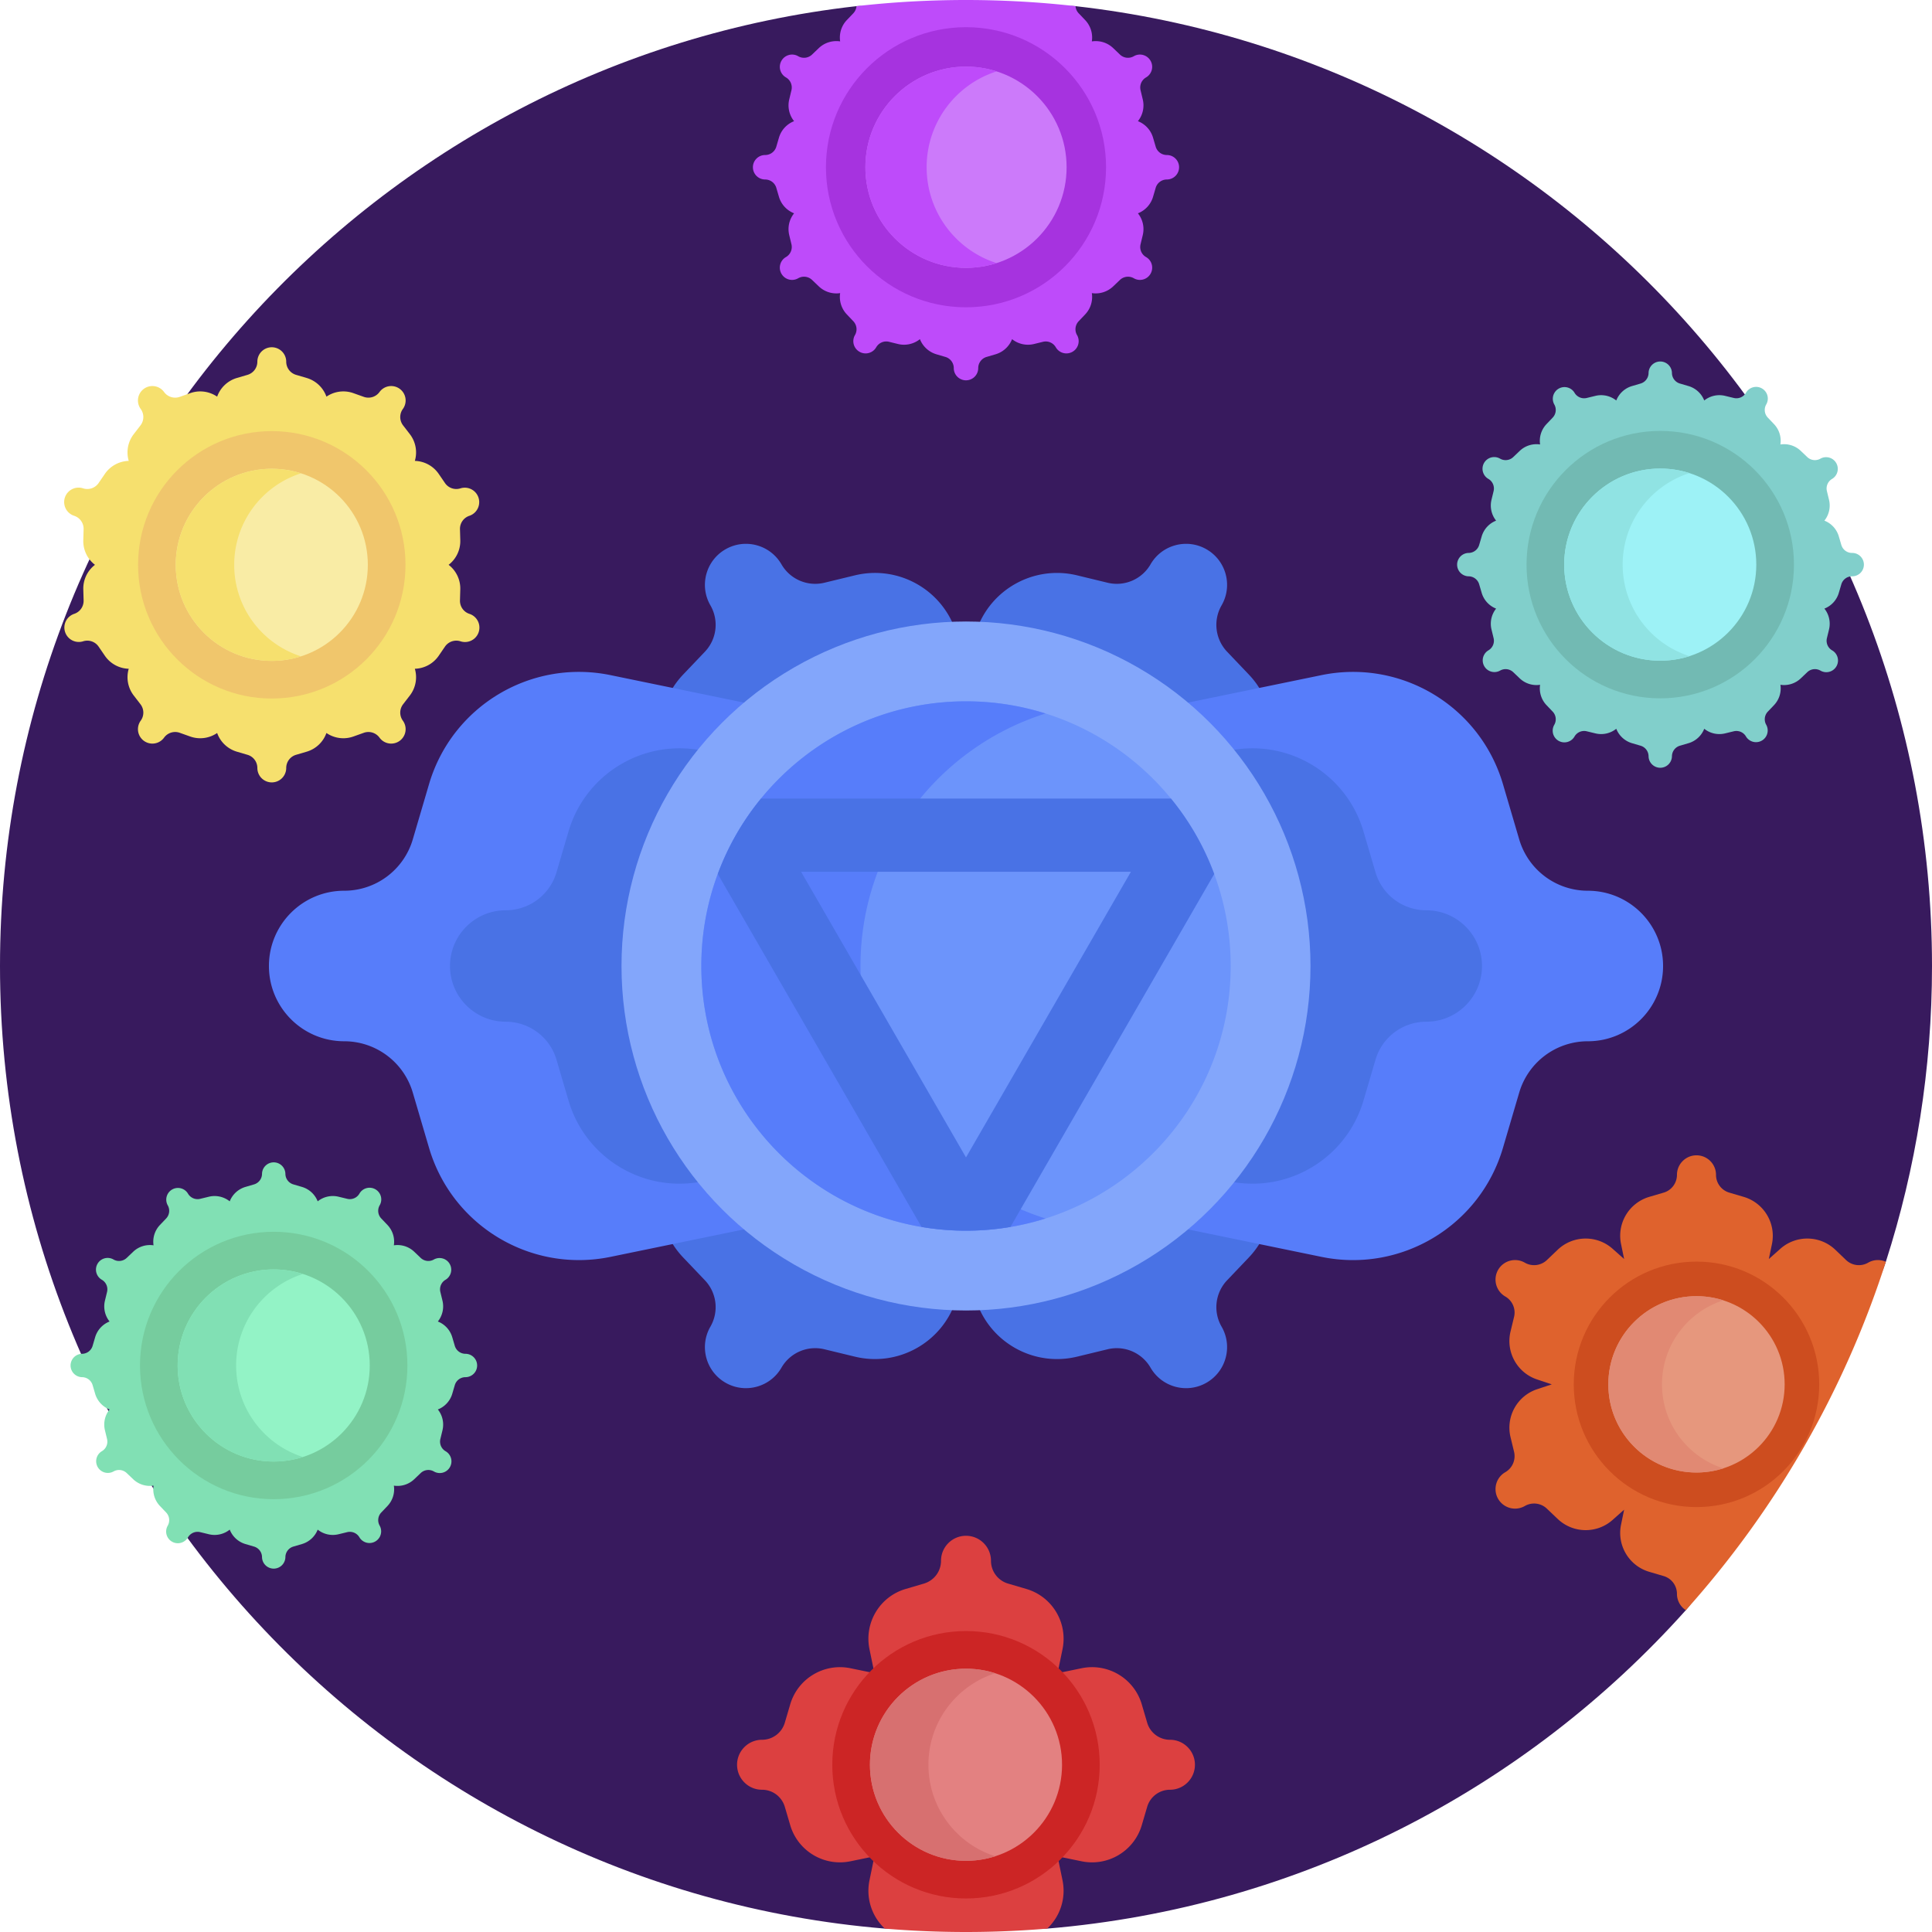 <svg xmlns="http://www.w3.org/2000/svg" version="1.1" xmlns:xlink="http://www.w3.org/1999/xlink" width="512" height="512" x="0" y="0" viewBox="0 0 512 512" style="enable-background:new 0 0 512 512" xml:space="preserve"><g><path fill="#381a5e" d="M512 256c0 27.34-4.29 53.68-12.23 78.38-6.46 20.119-28.196 26.295-39.156 43.896-7.873 12.643-3.963 37.404-13.854 48.444-42.39 47.34-102.14 78.8-169.24 84.38-7.1.6-14.27-17.968-21.52-17.968S241.58 511.7 234.48 511.1C103.17 500.18 0 390.13 0 256 0 124.43 99.26 16.04 226.98 1.63 236.5.55 246.19 17.66 256 17.66S275.5.55 285.02 1.63C412.74 16.04 512 124.43 512 256z" opacity="1" data-original="#381a5e"/><path fill="#be4bfa" d="M312.47 44.32a3.25 3.25 0 0 1-3.25 3.25c-1.36 0-2.57.9-2.95 2.21l-.7 2.38a6.733 6.733 0 0 1-4.01 4.37 6.712 6.712 0 0 1 1.28 5.79l-.58 2.41a3.069 3.069 0 0 0 1.45 3.39c1.05.6 1.63 1.69 1.63 2.81 0 .55-.14 1.12-.44 1.63a3.237 3.237 0 0 1-4.43 1.18c-1.18-.68-2.68-.5-3.67.44l-1.79 1.71a6.73 6.73 0 0 1-5.66 1.79c.3 1.99-.29 4.09-1.78 5.65l-1.71 1.8c-.56.59-.85 1.36-.85 2.13 0 .52.13 1.05.41 1.53.9 1.55.37 3.54-1.19 4.43-1.55.9-3.53.37-4.43-1.18a3.07 3.07 0 0 0-3.39-1.46l-2.41.59c-2.1.5-4.21-.03-5.79-1.29a6.755 6.755 0 0 1-4.37 4.01l-2.38.7c-.66.19-1.22.59-1.6 1.11-.4.52-.62 1.16-.62 1.85a3.24 3.24 0 0 1-5.53 2.29 3.21 3.21 0 0 1-.95-2.29c0-1.37-.9-2.58-2.22-2.96l-2.38-.7a6.755 6.755 0 0 1-4.37-4.01 6.748 6.748 0 0 1-5.79 1.29l-2.41-.59c-.24-.06-.48-.09-.72-.09-1.09 0-2.11.58-2.67 1.55a3.238 3.238 0 0 1-4.43 1.18 3.227 3.227 0 0 1-1.19-4.43c.68-1.18.5-2.67-.44-3.66l-1.71-1.8a6.712 6.712 0 0 1-1.78-5.65c-2 .3-4.1-.3-5.66-1.79l-1.79-1.71a3.097 3.097 0 0 0-3.67-.44 3.238 3.238 0 0 1-4.43-1.18c-.9-1.56-.37-3.54 1.19-4.44a3.078 3.078 0 0 0 1.45-3.39l-.58-2.41c-.51-2.1.02-4.21 1.28-5.79-1.88-.74-3.4-2.3-4.01-4.37l-.7-2.38c-.19-.66-.59-1.21-1.11-1.6-.52-.38-1.16-.61-1.84-.61a3.25 3.25 0 0 1-3.25-3.25c0-.9.36-1.7.95-2.29s1.4-.95 2.3-.95c1.36 0 2.57-.9 2.95-2.21l.7-2.39a6.755 6.755 0 0 1 4.01-4.37 6.69 6.69 0 0 1-1.28-5.78l.58-2.42c.32-1.33-.27-2.71-1.45-3.39a3.234 3.234 0 0 1-1.19-4.43c.6-1.04 1.69-1.63 2.81-1.63.55 0 1.11.14 1.62.44 1.18.68 2.68.51 3.67-.44l1.79-1.71a6.723 6.723 0 0 1 5.66-1.78c-.3-2 .29-4.1 1.78-5.66l1.71-1.79c.5-.53.79-1.2.84-1.89C236.5.55 246.19 0 256 0s19.5.55 29.02 1.63c.05.69.34 1.36.84 1.89l1.71 1.79a6.723 6.723 0 0 1 1.78 5.66c2-.3 4.1.29 5.66 1.78l1.79 1.71c.99.95 2.49 1.12 3.67.44.51-.3 1.07-.44 1.62-.44 1.12 0 2.21.59 2.81 1.63.9 1.55.37 3.53-1.19 4.43a3.078 3.078 0 0 0-1.45 3.39l.58 2.42a6.69 6.69 0 0 1-1.28 5.78c1.88.74 3.4 2.31 4.01 4.37l.7 2.39a3.075 3.075 0 0 0 2.95 2.21c.9 0 1.71.36 2.3.95s.95 1.39.95 2.29z" opacity="1" data-original="#be4bfa"/><circle cx="256" cy="44.321" r="37.116" fill="#a633df" opacity="1" data-original="#a633df"/><circle cx="256" cy="44.321" r="26.661" fill="#cc7afa" opacity="1" data-original="#cc7afa"/><path fill="#be4bfa" d="M264.117 69.726a26.592 26.592 0 0 1-8.115 1.259c-14.727 0-26.664-11.937-26.664-26.664s11.937-26.664 26.664-26.664c2.835 0 5.56.442 8.115 1.259-10.758 3.431-18.549 13.505-18.549 25.405s7.791 21.974 18.549 25.405z" opacity="1" data-original="#be4bfa"/><path fill="#81e0b4" d="M123.346 358.769a2.942 2.942 0 0 1-2.822-2.112l-.669-2.274a6.426 6.426 0 0 0-3.822-4.172 6.424 6.424 0 0 0 1.224-5.525l-.558-2.304a2.942 2.942 0 0 1 1.388-3.24 3.098 3.098 0 0 0-3.097-5.365 2.941 2.941 0 0 1-3.5-.418l-1.716-1.635a6.427 6.427 0 0 0-5.397-1.702 6.427 6.427 0 0 0-1.702-5.397l-1.634-1.716a2.936 2.936 0 0 1-.418-3.501 3.092 3.092 0 0 0-1.135-4.229 3.096 3.096 0 0 0-4.231 1.133 2.94 2.94 0 0 1-3.238 1.388l-2.305-.558a6.423 6.423 0 0 0-5.523 1.224 6.426 6.426 0 0 0-4.173-3.821l-2.274-.669a2.942 2.942 0 0 1-2.112-2.822 3.098 3.098 0 0 0-6.194 0c0 1.305-.86 2.454-2.112 2.823l-2.274.669a6.424 6.424 0 0 0-4.172 3.822 6.424 6.424 0 0 0-5.525-1.224l-2.304.558a2.942 2.942 0 0 1-3.24-1.388 3.098 3.098 0 0 0-5.365 3.097 2.941 2.941 0 0 1-.418 3.5l-1.635 1.716a6.426 6.426 0 0 0-1.702 5.397 6.427 6.427 0 0 0-5.397 1.702l-1.716 1.635c-.945.9-2.37 1.07-3.5.418a3.097 3.097 0 0 0-3.097 5.365 2.941 2.941 0 0 1 1.388 3.24l-.558 2.304a6.425 6.425 0 0 0 1.224 5.525 6.424 6.424 0 0 0-3.822 4.172l-.669 2.274a2.942 2.942 0 0 1-2.822 2.112 3.098 3.098 0 0 0 0 6.194c1.305 0 2.454.86 2.822 2.112l.669 2.274a6.426 6.426 0 0 0 3.822 4.172 6.424 6.424 0 0 0-1.224 5.525l.558 2.304a2.942 2.942 0 0 1-1.388 3.24 3.098 3.098 0 0 0 3.097 5.365 2.94 2.94 0 0 1 3.5.418l1.716 1.635a6.426 6.426 0 0 0 5.397 1.702 6.427 6.427 0 0 0 1.702 5.397l1.635 1.716c.9.945 1.07 2.37.418 3.5a3.097 3.097 0 0 0 5.365 3.097 2.943 2.943 0 0 1 3.24-1.388l2.304.558a6.425 6.425 0 0 0 5.525-1.224 6.424 6.424 0 0 0 4.172 3.822l2.274.669a2.942 2.942 0 0 1 2.112 2.822 3.098 3.098 0 0 0 6.194 0c0-1.305.86-2.454 2.112-2.822l2.274-.669a6.426 6.426 0 0 0 4.172-3.822 6.424 6.424 0 0 0 5.525 1.224l2.304-.558a2.942 2.942 0 0 1 3.24 1.388 3.098 3.098 0 0 0 5.365-3.097 2.941 2.941 0 0 1 .418-3.5l1.635-1.716a6.426 6.426 0 0 0 1.702-5.397 6.427 6.427 0 0 0 5.397-1.702l1.716-1.635c.945-.9 2.37-1.07 3.5-.418a3.097 3.097 0 0 0 3.097-5.365 2.943 2.943 0 0 1-1.388-3.24l.558-2.304a6.425 6.425 0 0 0-1.224-5.525 6.424 6.424 0 0 0 3.822-4.172l.669-2.274a2.942 2.942 0 0 1 2.822-2.112 3.098 3.098 0 1 0-.002-6.196z" opacity="1" data-original="#81e0b4"/><circle cx="72.534" cy="361.866" r="35.435" fill="#76cc9e" opacity="1" data-original="#76cc9e"/><circle cx="72.534" cy="361.866" r="25.454" fill="#93f3c6" opacity="1" data-original="#93f3c6"/><path fill="#81e0b4" d="M80.283 386.12a25.387 25.387 0 0 1-7.747 1.202c-14.06 0-25.456-11.396-25.456-25.456s11.396-25.456 25.456-25.456c2.707 0 5.308.422 7.747 1.202-10.271 3.276-17.709 12.893-17.709 24.254s7.438 20.978 17.709 24.254z" opacity="1" data-original="#81e0b4"/><path fill="#f6e06e" d="M124.407 162.682a3.633 3.633 0 0 1-2.509-3.557l.082-2.926a7.935 7.935 0 0 0-3.092-6.514 7.937 7.937 0 0 0 3.092-6.514l-.082-2.926a3.633 3.633 0 0 1 2.509-3.557 3.825 3.825 0 0 0-2.363-7.275 3.633 3.633 0 0 1-4.121-1.403l-1.653-2.416a7.94 7.94 0 0 0-6.331-3.453 7.942 7.942 0 0 0-1.327-7.089l-1.787-2.317a3.627 3.627 0 0 1-.06-4.354 3.823 3.823 0 0 0-.846-5.343 3.826 3.826 0 0 0-5.343.846v.002a3.638 3.638 0 0 1-4.16 1.287l-2.755-.982a7.933 7.933 0 0 0-7.15.925l.008.027a7.938 7.938 0 0 0-5.251-4.979l-2.808-.826a3.634 3.634 0 0 1-2.608-3.486 3.825 3.825 0 1 0-7.65 0 3.634 3.634 0 0 1-2.608 3.486l-2.808.826a7.936 7.936 0 0 0-5.24 4.954 7.935 7.935 0 0 0-7.151-.928l-2.758.982a3.634 3.634 0 0 1-4.159-1.287 3.824 3.824 0 1 0-6.188 4.496 3.635 3.635 0 0 1-.061 4.353l-1.786 2.319a7.936 7.936 0 0 0-1.327 7.088 7.937 7.937 0 0 0-6.331 3.453l-1.653 2.416a3.633 3.633 0 0 1-4.121 1.403 3.824 3.824 0 1 0-2.363 7.275 3.633 3.633 0 0 1 2.509 3.557l-.082 2.926a7.935 7.935 0 0 0 3.092 6.514 7.937 7.937 0 0 0-3.092 6.514l.082 2.926a3.633 3.633 0 0 1-2.509 3.557 3.825 3.825 0 0 0 2.363 7.275 3.633 3.633 0 0 1 4.121 1.403l1.653 2.416a7.94 7.94 0 0 0 6.331 3.453 7.94 7.94 0 0 0 1.327 7.088l1.786 2.319a3.632 3.632 0 0 1 .061 4.353 3.824 3.824 0 1 0 6.188 4.496 3.633 3.633 0 0 1 4.159-1.287l2.758.982a7.935 7.935 0 0 0 7.151-.928 7.938 7.938 0 0 0 5.24 4.954l2.808.826a3.634 3.634 0 0 1 2.608 3.486 3.825 3.825 0 1 0 7.65 0 3.634 3.634 0 0 1 2.608-3.486l2.808-.826a7.936 7.936 0 0 0 5.24-4.954 7.935 7.935 0 0 0 7.151.928l2.758-.982a3.634 3.634 0 0 1 4.159 1.287 3.824 3.824 0 1 0 6.188-4.496 3.635 3.635 0 0 1 .061-4.353l1.786-2.319a7.936 7.936 0 0 0 1.327-7.088 7.937 7.937 0 0 0 6.331-3.453l1.653-2.416a3.633 3.633 0 0 1 4.121-1.403 3.824 3.824 0 1 0 2.364-7.275zm-37.735-57.06-.003-.008a8.12 8.12 0 0 0 .003.008z" opacity="1" data-original="#f6e06e"/><circle cx="72.026" cy="149.684" r="35.435" fill="#f0c66c" opacity="1" data-original="#f0c66c"/><circle cx="72.026" cy="149.684" r="25.454" fill="#f9eca5" opacity="1" data-original="#f9eca5"/><path fill="#f6e06e" d="M79.776 173.938a25.387 25.387 0 0 1-7.747 1.202c-14.06 0-25.456-11.396-25.456-25.456s11.396-25.456 25.456-25.456c2.707 0 5.308.422 7.747 1.202-10.271 3.276-17.709 12.893-17.709 24.254s7.438 20.978 17.709 24.254z" opacity="1" data-original="#f6e06e"/><path fill="#dc4040" d="M314.73 463a6.566 6.566 0 0 0-4.67-1.94c-2.79 0-5.25-1.84-6.04-4.51l-1.43-4.86c-2.01-6.86-8.95-11.03-15.96-9.59l-6.36 1.31 1.31-6.36c1.44-7.01-2.73-13.95-9.59-15.96l-4.86-1.43a6.303 6.303 0 0 1-4.51-6.04c0-1.82-.74-3.48-1.94-4.68S257.83 407 256 407c-3.66 0-6.62 2.97-6.62 6.62 0 1.4-.46 2.71-1.25 3.77a6.386 6.386 0 0 1-3.26 2.27l-4.86 1.43c-6.86 2.01-11.03 8.95-9.59 15.96l1.31 6.36-6.36-1.31c-7.01-1.44-13.95 2.73-15.96 9.59l-1.43 4.86a6.303 6.303 0 0 1-6.04 4.51c-1.82 0-3.48.74-4.67 1.94a6.59 6.59 0 0 0-1.94 4.68c0 1.82.74 3.48 1.94 4.68a6.566 6.566 0 0 0 4.67 1.94c1.4 0 2.71.46 3.77 1.25 1.06.8 1.87 1.93 2.27 3.26l1.43 4.86c2.01 6.86 8.95 11.03 15.96 9.59l6.36-1.31-1.31 6.36c-.99 4.82.68 9.62 4.06 12.79 7.1.6 14.27.9 21.52.9s14.42-.3 21.52-.9a13.74 13.74 0 0 0 4.06-12.79l-1.31-6.36 6.36 1.31c7.01 1.44 13.95-2.73 15.96-9.59l1.43-4.86a6.303 6.303 0 0 1 6.04-4.51c1.82 0 3.48-.74 4.67-1.94 1.2-1.2 1.94-2.86 1.94-4.68 0-1.83-.74-3.48-1.94-4.68z" opacity="1" data-original="#dc4040"/><circle cx="256" cy="467.678" r="35.435" fill="#cc2525" opacity="1" data-original="#cc2525"/><circle cx="256" cy="467.678" r="25.454" fill="#e38181" opacity="1" data-original="#e38181"/><path fill="#d77070" d="M263.75 491.933a25.387 25.387 0 0 1-7.747 1.202c-14.06 0-25.456-11.396-25.456-25.456s11.396-25.456 25.456-25.456c2.707 0 5.308.422 7.747 1.202-10.271 3.276-17.709 12.893-17.709 24.254 0 11.36 7.438 20.977 17.709 24.254z" opacity="1" data-original="#d77070"/><path fill="#81cfcb" d="M490.796 146.534a2.942 2.942 0 0 1-2.822-2.112l-.669-2.274a6.426 6.426 0 0 0-3.822-4.172 6.424 6.424 0 0 0 1.224-5.525l-.558-2.304a2.942 2.942 0 0 1 1.388-3.24 3.098 3.098 0 0 0-3.097-5.365 2.941 2.941 0 0 1-3.5-.418l-1.716-1.635a6.427 6.427 0 0 0-5.397-1.702 6.427 6.427 0 0 0-1.702-5.397l-1.634-1.716a2.936 2.936 0 0 1-.418-3.501 3.092 3.092 0 0 0-1.135-4.229 3.096 3.096 0 0 0-4.231 1.133 2.94 2.94 0 0 1-3.238 1.388l-2.305-.558a6.423 6.423 0 0 0-5.523 1.224 6.426 6.426 0 0 0-4.173-3.821l-2.274-.669a2.942 2.942 0 0 1-2.112-2.822 3.098 3.098 0 0 0-6.194 0c0 1.305-.86 2.454-2.112 2.822l-2.274.669a6.424 6.424 0 0 0-4.172 3.822 6.424 6.424 0 0 0-5.525-1.224l-2.304.558a2.942 2.942 0 0 1-3.24-1.388 3.098 3.098 0 0 0-5.365 3.097 2.941 2.941 0 0 1-.418 3.5l-1.635 1.716a6.426 6.426 0 0 0-1.702 5.397 6.427 6.427 0 0 0-5.397 1.702l-1.716 1.635c-.945.9-2.37 1.07-3.5.418a3.097 3.097 0 0 0-3.097 5.365 2.941 2.941 0 0 1 1.388 3.24l-.558 2.304a6.425 6.425 0 0 0 1.224 5.525 6.424 6.424 0 0 0-3.822 4.172l-.669 2.274a2.942 2.942 0 0 1-2.822 2.112 3.098 3.098 0 0 0 0 6.194c1.305 0 2.454.86 2.822 2.112l.669 2.274a6.426 6.426 0 0 0 3.822 4.172 6.424 6.424 0 0 0-1.224 5.525l.558 2.304a2.942 2.942 0 0 1-1.388 3.24 3.098 3.098 0 0 0 3.097 5.365 2.94 2.94 0 0 1 3.5.418l1.716 1.635a6.426 6.426 0 0 0 5.397 1.702 6.427 6.427 0 0 0 1.702 5.397l1.635 1.716c.9.945 1.07 2.37.418 3.5a3.097 3.097 0 0 0 5.365 3.097 2.943 2.943 0 0 1 3.24-1.388l2.304.558a6.425 6.425 0 0 0 5.525-1.224 6.424 6.424 0 0 0 4.172 3.822l2.274.669a2.942 2.942 0 0 1 2.112 2.822 3.098 3.098 0 0 0 6.194 0c0-1.305.86-2.454 2.112-2.822l2.274-.669a6.426 6.426 0 0 0 4.172-3.822 6.424 6.424 0 0 0 5.525 1.224l2.304-.558a2.942 2.942 0 0 1 3.24 1.388 3.098 3.098 0 0 0 5.365-3.097 2.941 2.941 0 0 1 .418-3.5l1.635-1.716a6.426 6.426 0 0 0 1.702-5.397 6.427 6.427 0 0 0 5.397-1.702l1.716-1.635c.945-.9 2.37-1.07 3.5-.418a3.097 3.097 0 0 0 3.097-5.365 2.943 2.943 0 0 1-1.388-3.24l.558-2.304a6.425 6.425 0 0 0-1.224-5.525 6.424 6.424 0 0 0 3.822-4.172l.669-2.274a2.942 2.942 0 0 1 2.822-2.112 3.098 3.098 0 1 0-.002-6.195z" opacity="1" data-original="#81cfcb"/><circle cx="439.983" cy="149.631" r="35.435" fill="#72bab3" opacity="1" data-original="#72bab3"/><circle cx="439.983" cy="149.631" r="25.454" fill="#9df2f6" opacity="1" data-original="#9df2f6"/><path fill="#90e3e3" d="M447.733 173.885a25.387 25.387 0 0 1-7.747 1.202c-14.06 0-25.456-11.396-25.456-25.456s11.396-25.456 25.456-25.456c2.707 0 5.308.422 7.747 1.202-10.271 3.276-17.709 12.893-17.709 24.254s7.438 20.978 17.709 24.254z" opacity="1" data-original="#90e3e3"/><path fill="#df622d" d="M499.77 334.38c-11.1 34.57-29.35 65.93-53.01 92.34a5.154 5.154 0 0 1-2.35-4.33c0-2.18-1.43-4.1-3.53-4.72l-3.8-1.12c-5.36-1.57-8.62-7-7.49-12.48l.82-3.99-3.05 2.71c-4.17 3.71-10.5 3.6-14.55-.25l-2.87-2.73a4.89 4.89 0 0 0-3.39-1.36c-.84 0-1.69.22-2.46.66a5.18 5.18 0 0 1-7.07-1.9c-.47-.81-.69-1.7-.69-2.58 0-1.79.93-3.53 2.59-4.48a4.926 4.926 0 0 0 2.32-5.42l-.93-3.85a10.742 10.742 0 0 1 7.06-12.73l3.87-1.28-3.87-1.29c-5.31-1.76-8.38-7.3-7.06-12.73l.93-3.85a4.903 4.903 0 0 0-2.32-5.41 5.18 5.18 0 0 1-1.9-7.07 5.18 5.18 0 0 1 7.07-1.9c1.89 1.09 4.27.81 5.85-.69l2.87-2.74c4.05-3.85 10.38-3.96 14.55-.25l3.05 2.71-.82-3.99a10.746 10.746 0 0 1 7.49-12.48l3.8-1.12c1.05-.3 1.93-.94 2.55-1.77s.98-1.85.98-2.94c0-1.43.58-2.73 1.52-3.66.93-.94 2.23-1.52 3.66-1.52s2.72.58 3.66 1.52a5.17 5.17 0 0 1 1.51 3.66c0 2.18 1.44 4.1 3.53 4.71l3.8 1.12c5.36 1.58 8.62 7 7.5 12.48l-.83 3.99 3.05-2.71c4.18-3.71 10.51-3.6 14.56.25l2.86 2.74a4.926 4.926 0 0 0 5.85.69 5.16 5.16 0 0 1 4.69-.24z" opacity="1" data-original="#df622d"/><circle cx="449.588" cy="366.866" r="32.526" fill="#cd4d1f" opacity="1" data-original="#cd4d1f"/><circle cx="449.588" cy="366.866" r="23.364" fill="#e6977d" opacity="1" data-original="#e6977d"/><path fill="#e18973" d="M456.701 389.129a23.302 23.302 0 0 1-7.111 1.103c-12.906 0-23.366-10.46-23.366-23.366s10.46-23.367 23.366-23.367c2.484 0 4.872.387 7.111 1.104-9.428 3.007-16.255 11.835-16.255 22.263s6.827 19.256 16.255 22.263z" opacity="1" data-original="#e18973"/><g fill="#4972e5"><path d="m292.915 222.482 41.248-8.492c11.503-2.368 22.902 4.477 26.216 15.745l2.348 7.982a10.327 10.327 0 0 0 9.907 7.413c6.004 0 10.871 4.867 10.871 10.871 0 6.004-4.867 10.871-10.871 10.871a10.327 10.327 0 0 0-9.907 7.413l-2.348 7.982c-3.314 11.267-14.712 18.113-26.215 15.745l-41.248-8.492M266.57 304.728l-13.27 39.968c-3.701 11.146-15.328 17.595-26.743 14.831l-8.087-1.958a10.326 10.326 0 0 0-11.373 4.873c-3.002 5.199-9.65 6.981-14.85 3.979-5.199-3.002-6.981-9.65-3.979-14.85a10.327 10.327 0 0 0-1.466-12.286l-5.739-6.024c-8.101-8.504-8.33-21.798-.527-30.576l27.979-31.476M208.515 240.79l-27.979-31.476c-7.803-8.778-7.573-22.072.527-30.576l5.739-6.024a10.325 10.325 0 0 0 1.466-12.286c-3.002-5.199-1.22-11.848 3.979-14.85 5.199-3.002 11.848-1.22 14.85 3.979a10.326 10.326 0 0 0 11.373 4.873l8.087-1.958c11.415-2.764 23.042 3.685 26.743 14.831l13.27 39.968" fill="#4972e5" opacity="1" data-original="#4972e5"/><path d="m303.485 271.21 27.979 31.476c7.803 8.778 7.573 22.072-.527 30.576l-5.739 6.024a10.325 10.325 0 0 0-1.466 12.286c3.002 5.199 1.22 11.848-3.979 14.85-5.199 3.002-11.848 1.22-14.85-3.979a10.326 10.326 0 0 0-11.373-4.873l-8.087 1.958c-11.415 2.764-23.042-3.685-26.743-14.831l-13.27-39.968M219.085 289.518l-41.248 8.492c-11.503 2.368-22.902-4.477-26.215-15.745l-2.348-7.982a10.327 10.327 0 0 0-9.907-7.413c-6.004 0-10.871-4.867-10.871-10.871 0-6.004 4.867-10.871 10.871-10.871 4.581 0 8.614-3.018 9.907-7.413l2.348-7.982c3.314-11.267 14.712-18.113 26.215-15.745l41.248 8.492M245.43 207.272l13.27-39.968c3.701-11.146 15.328-17.595 26.743-14.831l8.087 1.958a10.326 10.326 0 0 0 11.373-4.873c3.002-5.199 9.65-6.981 14.85-3.979 5.199 3.002 6.981 9.65 3.979 14.85a10.327 10.327 0 0 0 1.466 12.286l5.739 6.024c8.101 8.504 8.33 21.798.527 30.576l-27.979 31.476" fill="#4972e5" opacity="1" data-original="#4972e5"/><circle cx="214.609" cy="184.308" r="9.277" fill="#4972e5" opacity="1" data-original="#4972e5"/><circle cx="297.391" cy="327.692" r="9.277" fill="#4972e5" opacity="1" data-original="#4972e5"/><circle cx="173.217" cy="256" r="9.277" fill="#4972e5" opacity="1" data-original="#4972e5"/><circle cx="338.783" cy="256" r="9.277" fill="#4972e5" opacity="1" data-original="#4972e5"/><circle cx="214.609" cy="327.692" r="9.277" fill="#4972e5" opacity="1" data-original="#4972e5"/><circle cx="297.391" cy="184.308" r="9.277" fill="#4972e5" opacity="1" data-original="#4972e5"/></g><g fill="#577dfa"><path d="M237.484 317.5 161.8 333.081c-21.107 4.345-42.02-8.215-48.101-28.889l-4.308-14.646a18.947 18.947 0 0 0-18.177-13.601c-11.016 0-19.946-8.93-19.946-19.946 0-11.016 8.93-19.946 19.946-19.946a18.946 18.946 0 0 0 18.177-13.601l4.308-14.646c6.081-20.674 26.994-33.234 48.101-28.889l75.683 15.582M274.517 194.5l75.683-15.582c21.107-4.345 42.02 8.215 48.101 28.889l4.308 14.646a18.947 18.947 0 0 0 18.177 13.601c11.016 0 19.946 8.93 19.946 19.946 0 11.016-8.93 19.946-19.946 19.946a18.946 18.946 0 0 0-18.177 13.601l-4.308 14.646c-6.081 20.674-26.994 33.234-48.101 28.889L274.517 317.5" fill="#577dfa" opacity="1" data-original="#577dfa"/></g><g fill="#4972e5"><path d="m242.294 301.523-56.023 11.534c-15.624 3.217-31.104-6.081-35.605-21.384l-3.189-10.841a14.026 14.026 0 0 0-13.455-10.068c-8.154 0-14.764-6.61-14.764-14.764s6.61-14.764 14.764-14.764c6.222 0 11.7-4.099 13.455-10.068l3.189-10.841c4.501-15.303 19.982-24.601 35.605-21.384l56.023 11.534M269.706 210.477l56.023-11.534c15.624-3.217 31.104 6.081 35.605 21.384l3.189 10.841a14.026 14.026 0 0 0 13.455 10.068c8.154 0 14.764 6.61 14.764 14.764s-6.61 14.764-14.764 14.764c-6.222 0-11.7 4.099-13.455 10.068l-3.189 10.841c-4.501 15.303-19.982 24.601-35.605 21.384l-56.023-11.534" fill="#4972e5" opacity="1" data-original="#4972e5"/></g><circle cx="256" cy="256" r="91.294" fill="#83a6fb" opacity="1" data-original="#83a6fb"/><path fill="#6c94fb" d="M326.143 256c0 34.725-25.238 63.555-58.365 69.152-3.831.654-7.766.99-11.778.99s-7.947-.336-11.778-.99c-33.127-5.598-58.365-34.427-58.365-69.152 0-8.574 1.54-16.787 4.362-24.384a69.705 69.705 0 0 1 11.467-19.996c12.858-15.725 32.415-25.762 54.314-25.762s41.455 10.037 54.314 25.762a69.705 69.705 0 0 1 11.467 19.996A69.898 69.898 0 0 1 326.143 256z" opacity="1" data-original="#6c94fb"/><path fill="#577dfa" d="M277.091 322.913a70.05 70.05 0 0 1-21.09 3.229c-38.737 0-70.142-31.405-70.142-70.142s31.405-70.142 70.142-70.142a70.05 70.05 0 0 1 21.09 3.229c-28.435 8.95-49.052 35.527-49.052 66.913s20.618 57.963 49.052 66.913z" opacity="1" data-original="#577dfa"/><path fill="#4972e5" d="M310.314 211.62H201.687a69.705 69.705 0 0 0-11.467 19.996l54.003 93.536c3.831.654 7.766.99 11.778.99s7.947-.336 11.778-.99l54.003-93.536a69.731 69.731 0 0 0-11.468-19.996zM256 306.728l-43.7-75.694h87.401z" opacity="1" data-original="#4972e5"/></g></svg>